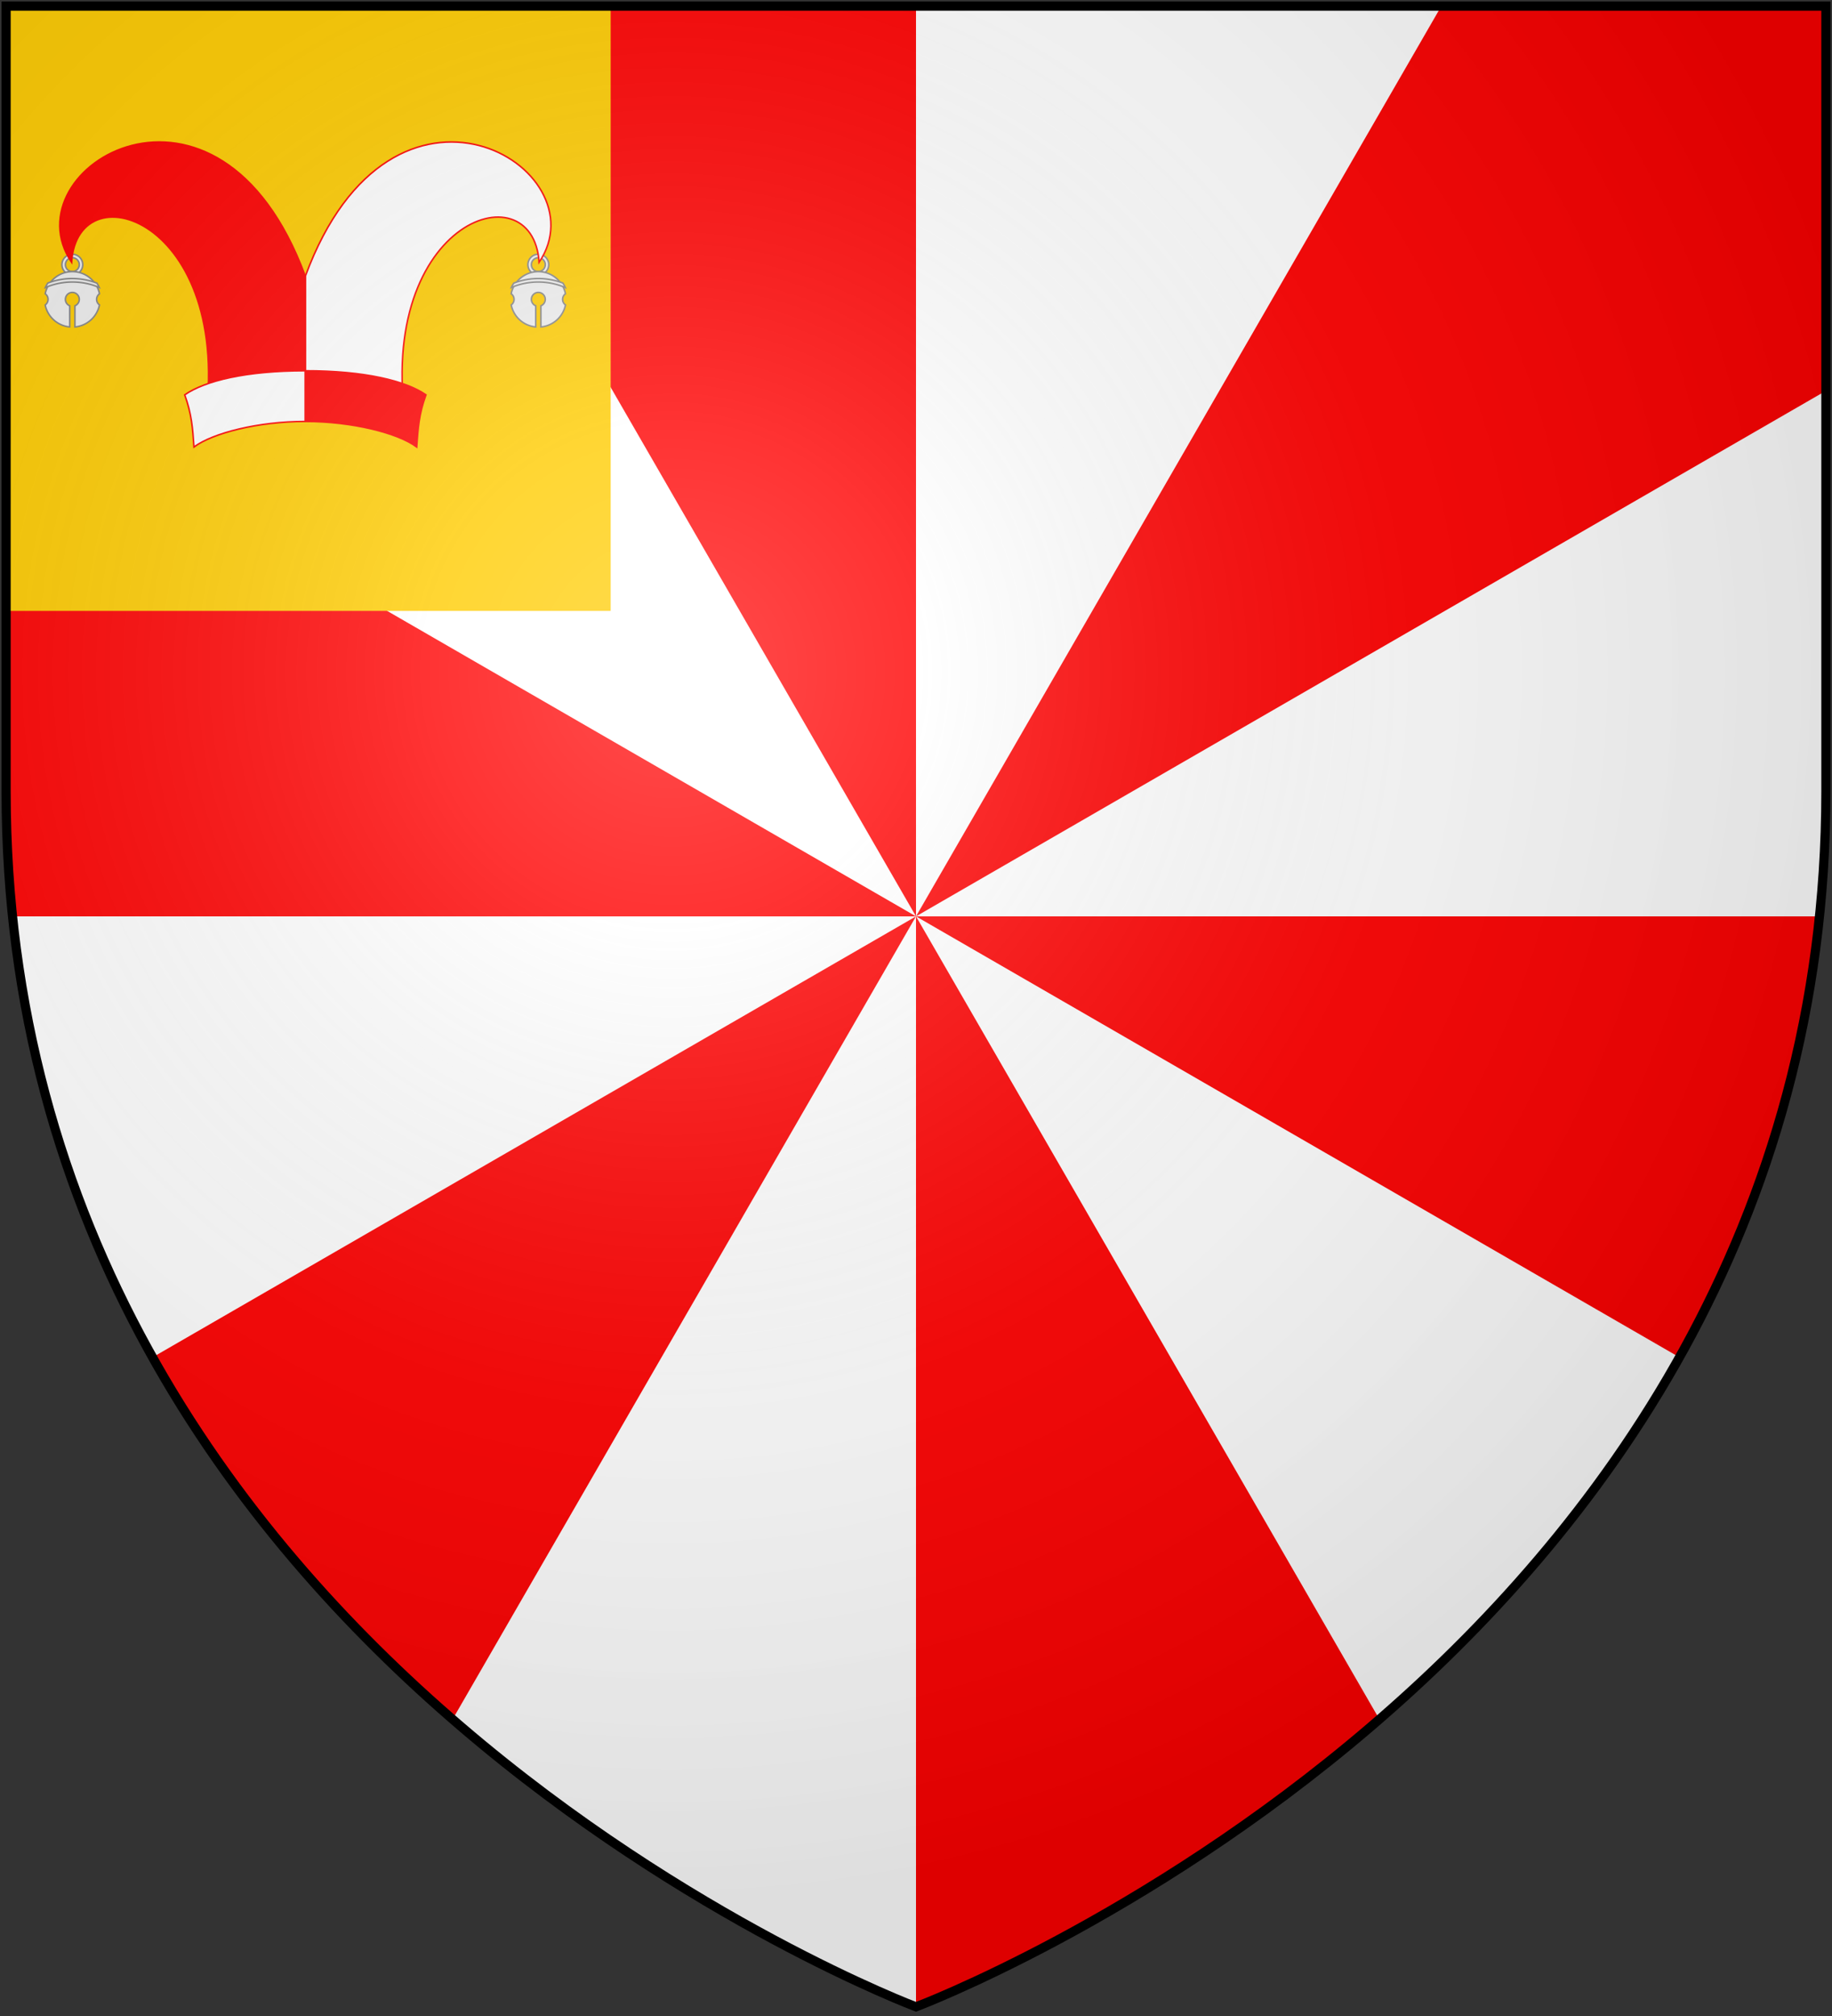 <?xml version="1.0" encoding="UTF-8"?>
<svg xmlns="http://www.w3.org/2000/svg" xmlns:xlink="http://www.w3.org/1999/xlink" width="600" height="660">
<rect width="100%" height="100%" fill="#333333" stroke="none"/>
<defs>
  <radialGradient id="rg" gradientUnits="userSpaceOnUse" cx="220" cy="220" r="405">
    <stop style="stop-color:#ffffff;stop-opacity:.3" offset="0"/>
    <stop style="stop-color:#ffffff;stop-opacity:.2" offset=".2"/>
    <stop style="stop-color:#666666;stop-opacity:.1" offset=".6"/>
    <stop style="stop-color:#000000;stop-opacity:.13" offset="1"/>
  </radialGradient>
  <path id="shield" d="m2,2v257c0,286 298,398 298,398c0,0 298-112 298-398V2z"/>
  <path id="spike" style="stroke:#ff0000;stroke-width:0.5;" d="m 100,90.431 v 46.144 c 14.448,0 24.11,3.152 33.559,6.292 -12.421,-70.235 41.027,-88.32 42.998,-56.981 20.855,-30.948 -48.031,-72.636 -76.557,4.544 z"/>
  <path id="bottom" style="stroke:#ff0000;stroke-width:0.5;" d="m 100,137.97 v -16.59 c -19.31,0 -32.817,3.26 -39.506,7.88 2.288,6.31 2.599,10.89 3.033,17.08 6.128,-4.57 21.06,-8.37 36.473,-8.37 z"/>
  <g id="bell" style="fill:#eeeeee;stroke:#888888;stroke-width:0.5;">
  	<path d="m 23.691,83.24 a 3.407,3.407 0 0 0 -3.408,3.406 3.407,3.407 0 0 0 3.408,3.407 3.407,3.407 0 0 0 3.407,-3.407 3.407,3.407 0 0 0 -3.407,-3.406 z m 0,1.135 a 2.271,2.271 0 0 1 2.271,2.271 2.271,2.271 0 0 1 -2.271,2.271 2.271,2.271 0 0 1 -2.271,-2.271 2.271,2.271 0 0 1 2.271,-2.271 z"/>
  	<path d="m 23.691,88.917 a 9.085,9.085 0 0 0 -8.888,7.249 2.271,2.271 0 0 1 0.938,1.838 2.271,2.271 0 0 1 -0.945,1.839 9.085,9.085 0 0 0 8.043,7.197 v -6.93 a 2.271,2.271 0 0 1 -1.419,-2.106 2.271,2.271 0 0 1 2.271,-2.272 2.271,2.271 0 0 1 2.271,2.272 2.271,2.271 0 0 1 -1.42,2.106 v 6.93 a 9.085,9.085 0 0 0 8.037,-7.205 2.271,2.271 0 0 1 -0.939,-1.831 2.271,2.271 0 0 1 0.945,-1.838 9.085,9.085 0 0 0 -8.894,-7.249 z"/>
  	<path d="m 23.691,91.189 a 22.713,22.713 0 0 0 -8.03,1.478 9.653,9.653 0 0 0 -0.812,1.475 22.713,22.713 0 0 1 8.842,-1.817 22.713,22.713 0 0 1 8.819,1.783 9.653,9.653 0 0 0 -0.79,-1.424 22.713,22.713 0 0 0 -8.029,-1.495 z"/>
  </g>
</defs>
<use id="bg" xlink:href="#shield" style="fill:#ff0000;"/>
<path style="fill:#ffffff;" d="M 2 2 L 2 127.949 L 300 300 L 127.949 2 L 2 2 z M 300 300 L 472.051 2 L 300 2 L 300 300 z M 300 300 L 595.893 300 C 597.268 286.748 598 273.089 598 259 L 598 127.949 L 300 300 z M 300 300 L 451.756 562.85 C 487.463 531.867 522.953 492.666 550.031 444.355 L 300 300 z M 300 300 L 148.244 562.85 C 223.652 628.28 300 657 300 657 L 300 300 z M 300 300 L 4.107 300 C 9.827 355.117 26.821 403.058 49.969 444.355 L 300 300 z "/>
<path id="canton" style="fill:#ffcc00;" d="M 2 2 L 2 200 L 200 200 L 200 2 L 2 2 z " />
<use xlink:href="#bell"/>
<use xlink:href="#bell" transform="translate(200)scale(-1,1)"/>
<use xlink:href="#spike" style="fill:#ffffff;"/>
<use xlink:href="#spike" style="fill:#ff0000;" transform="translate(200)scale(-1,1)"/>
<use xlink:href="#bottom" style="fill:#ffffff;"/>
<use xlink:href="#bottom" style="fill:#ff0000;" transform="translate(200)scale(-1,1)"/>
<use id="shine" xlink:href="#shield" style="fill:url(#rg);stroke:#000000;stroke-width:3;"/>
</svg>
